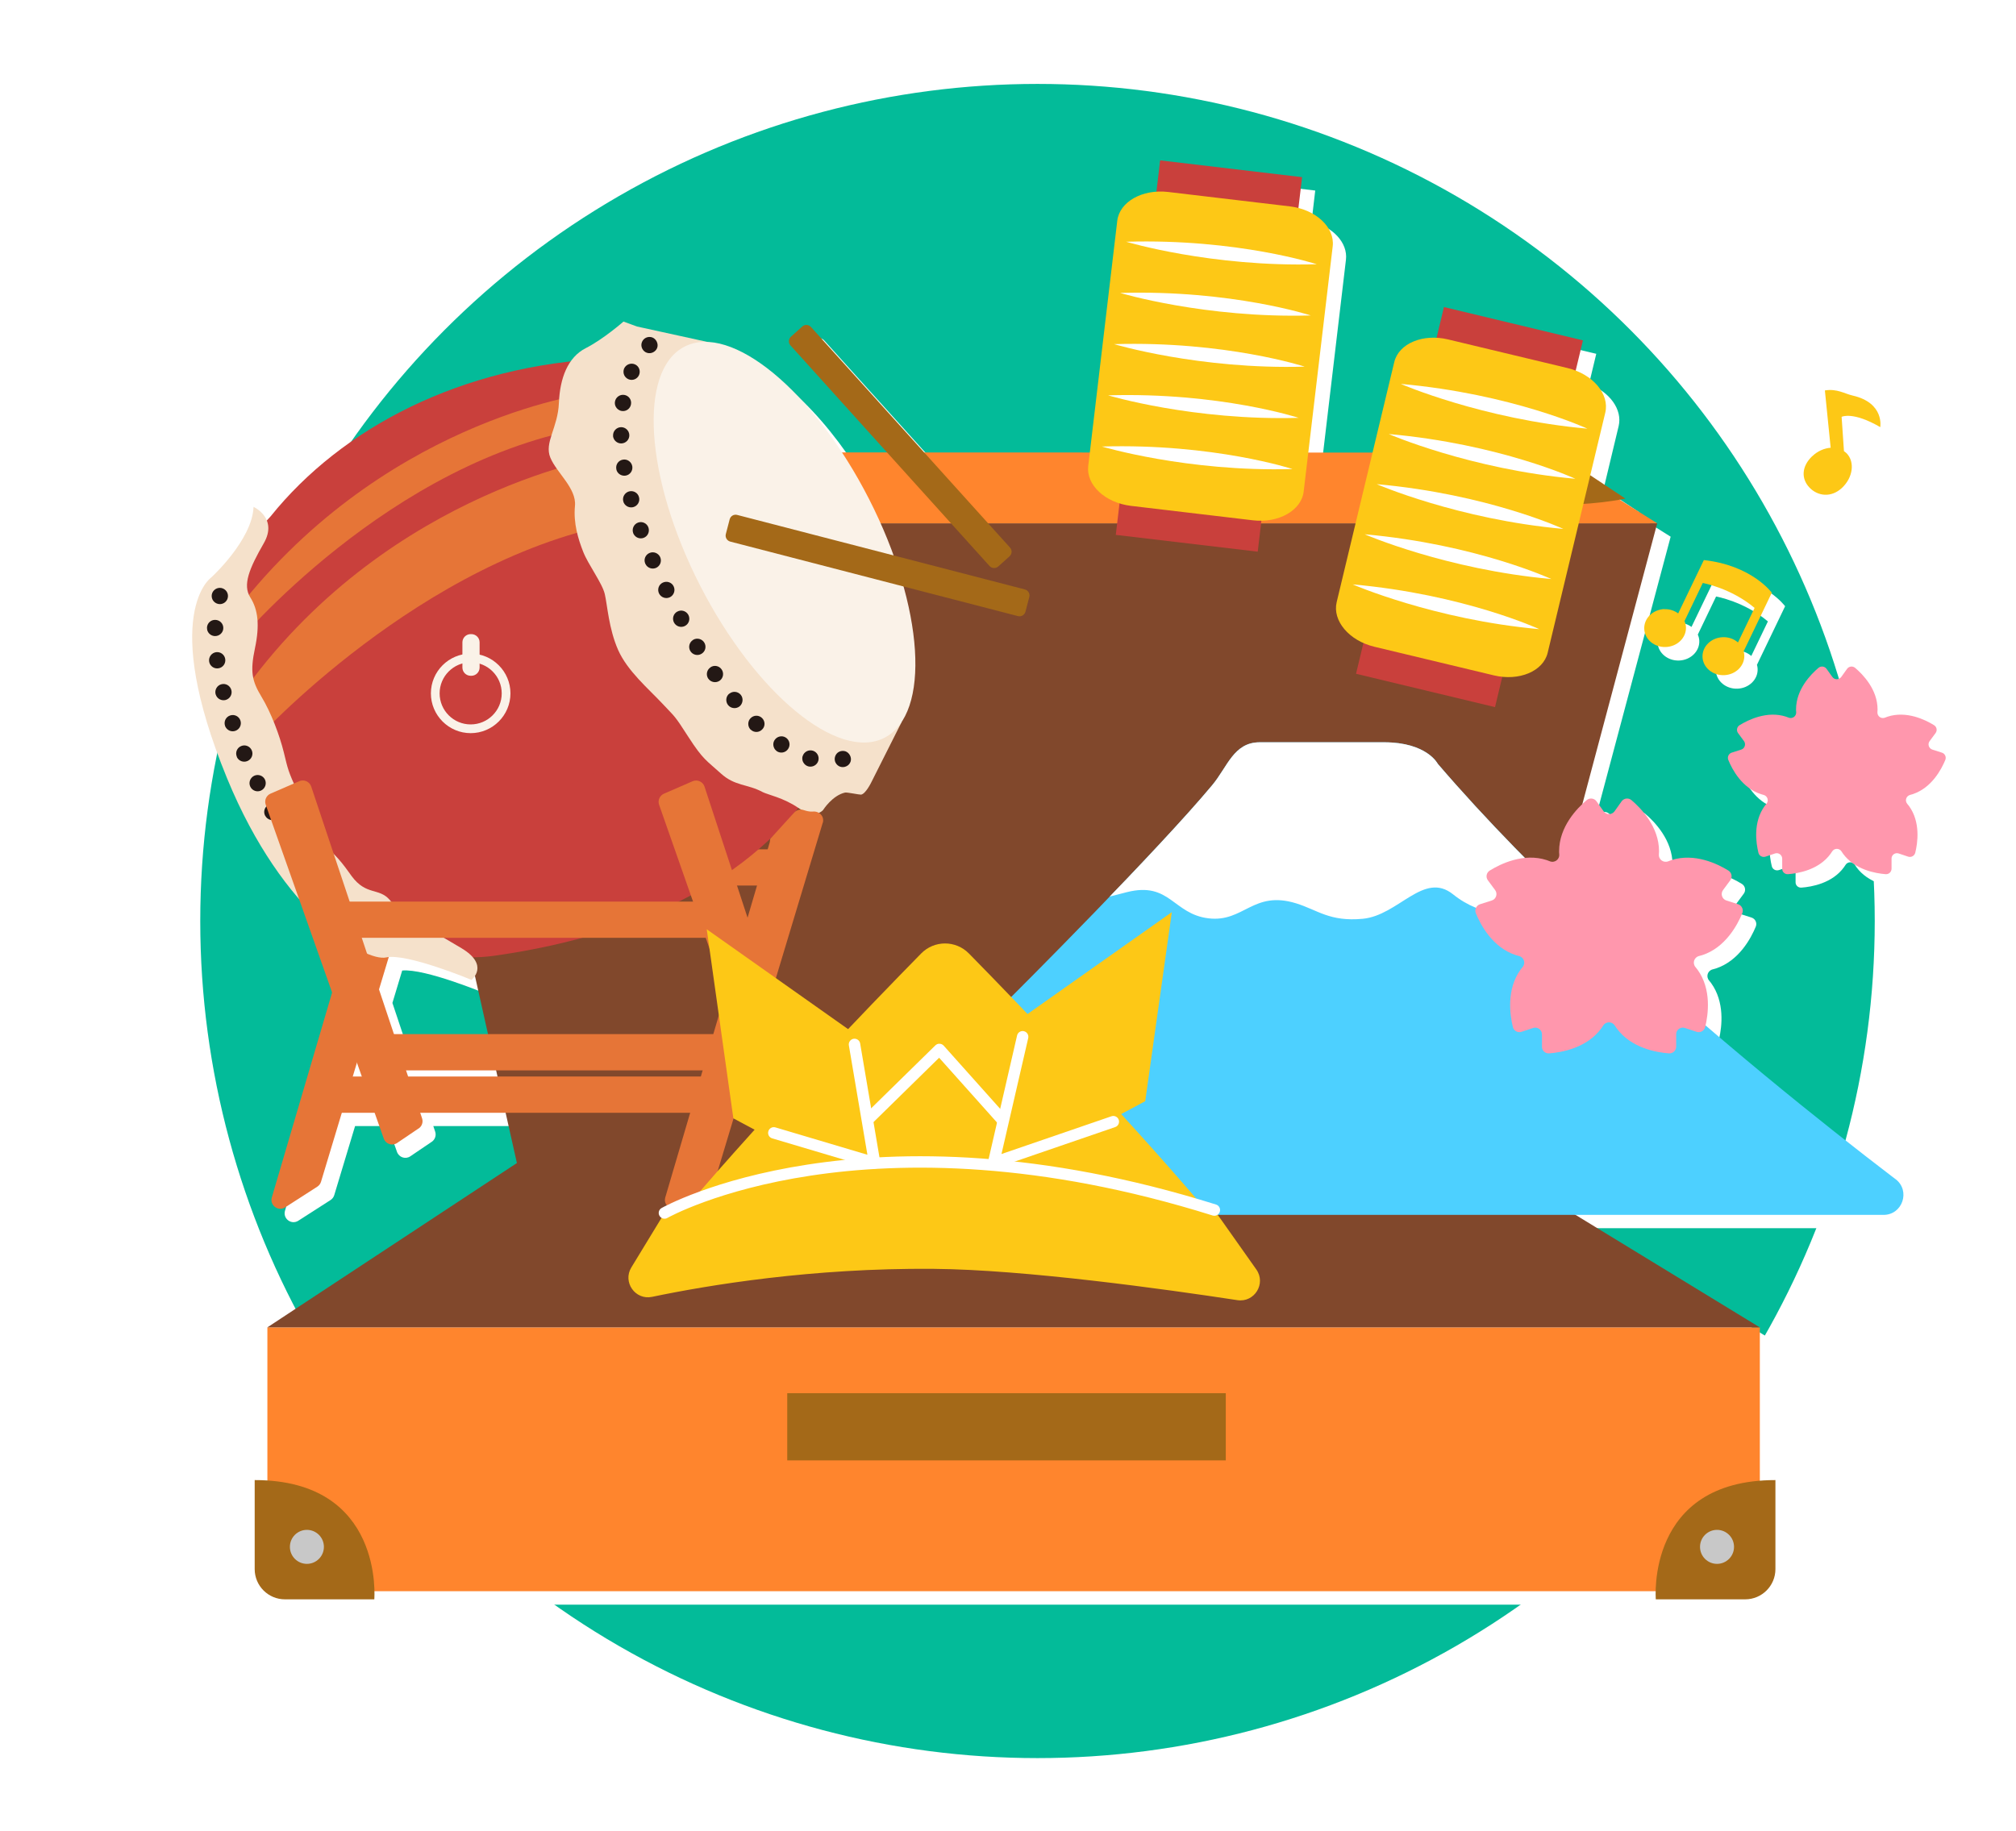 <?xml version="1.0" encoding="UTF-8"?>
<svg id="_レイヤー_2" data-name="レイヤー 2" xmlns="http://www.w3.org/2000/svg" xmlns:xlink="http://www.w3.org/1999/xlink" viewBox="0 0 300 272.49">
  <defs>
    <style>
      .cls-1 {
        fill: #fff;
      }

      .cls-2 {
        fill: #81482c;
      }

      .cls-3 {
        fill: #f5e1cb;
      }

      .cls-4 {
        fill: #ff97ad;
      }

      .cls-5 {
        fill: #fdc816;
      }

      .cls-6 {
        fill: #c9403c;
      }

      .cls-7 {
        fill: #faf2e8;
      }

      .cls-8 {
        fill: #c8c8c8;
      }

      .cls-9 {
        fill: #03bb99;
        filter: url(#drop-shadow-1);
      }

      .cls-10 {
        filter: url(#drop-shadow-2);
      }

      .cls-11 {
        clip-path: url(#clippath);
      }

      .cls-12 {
        fill: #e67537;
      }

      .cls-13 {
        fill: #ff852d;
      }

      .cls-14 {
        fill: none;
      }

      .cls-15 {
        fill: #4dd0ff;
      }

      .cls-16 {
        fill: #231815;
      }

      .cls-17 {
        fill: #a46918;
      }
    </style>
    <filter id="drop-shadow-1" filterUnits="userSpaceOnUse">
      <feOffset dx="3.34" dy="1.67"/>
      <feGaussianBlur result="blur" stdDeviation="3.34"/>
      <feFlood flood-color="#000" flood-opacity=".5"/>
      <feComposite in2="blur" operator="in"/>
      <feComposite in="SourceGraphic"/>
    </filter>
    <filter id="drop-shadow-2" filterUnits="userSpaceOnUse">
      <feOffset dx="2" dy="2"/>
      <feGaussianBlur result="blur-2" stdDeviation="2"/>
      <feFlood flood-color="#000" flood-opacity=".55"/>
      <feComposite in2="blur-2" operator="in"/>
      <feComposite in="SourceGraphic"/>
    </filter>
    <clipPath id="clippath">
      <path class="cls-14" d="M103.65,180.82h185.54s-46.46-33.57-75.24-67.14c0,0-1.6-3.2-7.99-3.2h-18.5c-3.88,0-4.79,3.65-7.08,6.39-7.99,9.59-28.33,29.99-31.97,33.57-9.75,9.59-27.18,22.38-44.76,30.37Z"/>
    </clipPath>
  </defs>
  <g id="_日本外交" data-name="日本外交">
    <g>
      <g>
        <circle class="cls-9" cx="151.05" cy="135.41" r="124.59"/>
        <g>
          <g class="cls-10">
            <path class="cls-1" d="M282.08,175.5c-6.52-4.97-16.86-13.08-28.26-22.88,.43-1.88,.85-5.49-1.2-8.32-.09-.12-.18-.24-.28-.35-.52-.6-.23-1.5,.55-1.68,.15-.03,.29-.07,.43-.12,3.46-1.13,5.25-4.52,5.96-6.24,.22-.54-.07-1.16-.63-1.34l-1.73-.55c-.66-.21-.91-1-.51-1.55l1.08-1.46c.35-.47,.22-1.14-.28-1.45-1.58-.98-5.02-2.67-8.49-1.55-.14,.05-.28,.1-.42,.16-.73,.31-1.5-.24-1.43-1.04,.01-.15,.02-.3,.02-.45,0-3.64-2.68-6.39-4.1-7.59-.45-.38-1.12-.3-1.47,.18l-1.05,1.48c-.4,.56-1.23,.56-1.63,0l-1.05-1.48c-.34-.48-1.02-.56-1.47-.18-.2,.17-.42,.36-.65,.58l11.14-41.79-5.6-3.52c.55-.1,.86-.16,.86-.16l-5.23-3.47,2.23-9.31c.59-2.46-1.33-5.08-4.41-6.26l1.08-4.5-20.69-4.96-1.1,4.58c-3.08-.15-5.73,1.28-6.29,3.62l-3.23,13.46h-9.57s3.63-30.7,3.63-30.7c.3-2.51-1.92-4.88-5.11-5.7l.54-4.6-21.13-2.5-.55,4.67c-3.07,.21-5.54,1.94-5.82,4.33l-4.08,34.48h-24.65s-16.85-18.68-16.85-18.68c-.34-.38-.92-.41-1.3-.07l-1.68,1.51c-.38,.34-.41,.92-.07,1.3l14.37,15.93h-6.7c-6.47-9.86-14.22-16.22-20.04-16.44h0s-10.46-2.3-10.46-2.3l-2.02-.74s-2.95,2.6-5.62,3.96c-.92,.47-1.66,1.16-2.24,2-19.27,2.17-34.98,10.99-44.65,23.03-.18,.22-.37,.42-.57,.62-.56-1.38-1.97-2.02-1.97-2.02-.19,4.95-6.32,10.52-6.32,10.52,0,0-7.7,5.34,2.38,29.87,3.24,7.9,7.07,13.77,10.72,17.98l4.91,13.9-8.97,30.5c-.34,1.17,.95,2.14,1.98,1.48l4.8-3.08c.26-.17,.46-.43,.55-.73l3.1-10.28h4.88l1.36,3.85c.29,.81,1.27,1.14,1.98,.65l3.19-2.16c.49-.33,.7-.95,.51-1.51l-.28-.83h12.73l1.68,7.49-37.13,24.45v22.79c-.61-.04-1.23-.06-1.88-.06v13.26c0,2.48,2.01,4.5,4.5,4.5h13.3s.04-.45,.02-1.2H246.38c-.01,.75,.02,1.2,.02,1.2h13.3c2.48,0,4.5-2.01,4.5-4.5v-13.26c-.82,0-1.58,.04-2.33,.1v-22.83l-27.42-16.74h45.82c2.84,0,4.05-3.6,1.8-5.32Zm-225.69-28.21l1.46-4.84c3.4-.32,12.31,3.39,12.31,3.39,0,0,.28-.22,.52-.59l1.94,8.66h-14.01l-2.21-6.62Zm-3.9,12.93l.62-2.05,.73,2.05h-1.35Zm8.22,0l-.31-.92h13.42l.21,.92h-13.32Z"/>
            <path class="cls-1" d="M288.96,112.02l-1.41-.45c-.54-.17-.75-.82-.41-1.27l.88-1.19c.29-.39,.18-.93-.23-1.18-1.29-.8-4.1-2.18-6.92-1.26-.12,.04-.23,.08-.34,.13-.6,.25-1.22-.2-1.16-.85,.01-.12,.02-.24,.02-.36,0-2.97-2.18-5.21-3.34-6.19-.37-.31-.92-.24-1.2,.15l-.86,1.2c-.33,.46-1.01,.46-1.33,0l-.86-1.2c-.28-.39-.83-.46-1.2-.15-1.16,.98-3.34,3.22-3.34,6.19,0,.12,0,.24,.02,.36,.06,.65-.57,1.1-1.16,.85-.11-.05-.23-.09-.34-.13-2.82-.92-5.63,.47-6.92,1.26-.41,.25-.51,.8-.23,1.18l.88,1.19c.33,.45,.12,1.1-.41,1.27l-1.41,.45c-.46,.15-.69,.65-.51,1.09,.57,1.4,2.03,4.17,4.86,5.09,.12,.04,.23,.07,.35,.1,.63,.14,.87,.88,.44,1.37-.08,.09-.16,.19-.23,.28-1.75,2.4-1.3,5.5-.94,6.97,.11,.47,.6,.73,1.06,.58l1.4-.47c.53-.18,1.08,.22,1.08,.78v1.48c-.02,.48,.39,.86,.87,.82,1.51-.11,4.6-.64,6.34-3.05,.07-.1,.14-.2,.2-.3,.33-.56,1.11-.56,1.44,0,.06,.1,.13,.21,.2,.3,1.75,2.4,4.83,2.93,6.34,3.05,.48,.04,.88-.34,.88-.82v-1.48c-.02-.56,.53-.96,1.07-.78l1.4,.47c.46,.15,.94-.12,1.06-.58,.36-1.47,.81-4.57-.94-6.97-.07-.1-.15-.19-.23-.28-.43-.49-.19-1.22,.44-1.37,.12-.03,.24-.06,.35-.1,2.82-.92,4.28-3.69,4.86-5.09,.18-.44-.05-.95-.51-1.09Z"/>
            <path class="cls-1" d="M274.12,72.59c1.61-1.53,1.91-3.82,.68-5.11-.12-.13-.27-.23-.41-.33l-.35-5.11s1.63-.86,5.75,1.53c0,0,.67-3.62-4.12-4.7-1.17-.27-2.3-1.04-4.12-.76l.86,8.53c-.94,.07-1.93,.49-2.75,1.27-1.61,1.53-1.64,3.37-.41,4.66,1.23,1.29,3.26,1.56,4.87,.03Z"/>
            <path class="cls-1" d="M244.66,93.61c.06,1.56,1.51,2.77,3.22,2.7,1.72-.07,3.06-1.39,2.99-2.95-.01-.32-.1-.63-.22-.91l2.72-5.67s4.18,.73,7.71,3.71l-2.47,5.14c-.59-.51-1.39-.82-2.28-.78-1.72,.07-3.06,1.39-3,2.95,.07,1.56,1.51,2.77,3.23,2.7,1.72-.07,3.06-1.39,2.99-2.95,0-.21-.05-.41-.1-.6l4.19-8.72s-2.95-4.07-10.11-4.86l-3.82,7.94c-.57-.41-1.28-.66-2.07-.63-1.72,.07-3.06,1.39-3,2.95Z"/>
          </g>
          <g>
            <rect class="cls-13" x="39.79" y="197.56" width="222.09" height="39.27"/>
            <path class="cls-17" d="M264.2,220.28v13.26c0,2.48-2.01,4.5-4.5,4.5h-13.3s-1.51-17.75,17.79-17.75Z"/>
            <circle class="cls-8" cx="255.51" cy="230.23" r="2.53"/>
            <polygon class="cls-2" points="39.79 197.56 261.87 197.56 221.57 172.95 77.15 172.95 39.79 197.56"/>
            <polygon class="cls-2" points="246.61 77.89 55.58 77.89 76.93 173.15 221.22 173.15 246.61 77.89"/>
            <polygon class="cls-13" points="55.58 77.89 246.61 77.89 229.87 67.37 73.98 67.32 55.58 77.89"/>
            <rect class="cls-17" x="117.15" y="207.36" width="65.26" height="10"/>
            <path class="cls-17" d="M37.9,220.28v13.26c0,2.48,2.01,4.5,4.5,4.5h13.3s1.51-17.75-17.79-17.75Z"/>
            <circle class="cls-8" cx="45.67" cy="230.23" r="2.53"/>
            <path class="cls-17" d="M214.51,66.32h11.58c2.48-.05,5.53,.79,7.16,2.16l8.63,5.73s-21.58,4.74-27.37-7.89Z"/>
            <ellipse class="cls-8" cx="225.31" cy="70.02" rx="1.64" ry="2.53" transform="translate(125.87 283.98) rotate(-82.34)"/>
            <path class="cls-17" d="M86.63,66.32h-11.58c-2.48-.05-5.53,.79-7.16,2.16l-8.63,5.73s21.58,4.74,27.37-7.89Z"/>
            <ellipse class="cls-8" cx="75.83" cy="70.02" rx="2.53" ry="1.64" transform="translate(-8.66 10.74) rotate(-7.66)"/>
          </g>
          <g class="cls-11">
            <path class="cls-15" d="M116,180.82h164.28c2.84,0,4.05-3.6,1.8-5.32-14.1-10.75-46.11-36.2-67.99-61.68-.08-.09-.15-.19-.21-.29-.39-.61-2.32-3.06-7.91-3.06h-18.5c-3.88,0-4.79,3.65-7.08,6.39-7.99,9.59-28.33,29.99-31.97,33.57-7.72,7.59-20.24,17.19-33.85,24.82-2.67,1.5-1.62,5.55,1.44,5.55Z"/>
            <path class="cls-1" d="M154.41,136.33s6.91-1.95,13.3-3.55c6.39-1.6,6.85,3.26,12.12,3.9s6.63-4.21,13.05-2.23c3.2,.99,4.98,2.76,9.9,2.3,5.35-.5,9.07-7.15,13.45-3.64s9.11,3.22,12.66,2.33c10.3-2.58,7.65-4.36,7.65-4.36l-24.27-25.72h-30.19l-19.36,20.78s-7.75,9.55-8.31,10.19Z"/>
          </g>
          <g>
            <g>
              <rect class="cls-6" x="180.31" y="17.04" width="5.15" height="21.27" transform="translate(133.92 206.04) rotate(-83.25)"/>
              <rect class="cls-6" x="174.32" y="67.65" width="5.15" height="21.27" transform="translate(78.37 244.77) rotate(-83.25)"/>
              <path class="cls-5" d="M161.94,69.35c-.33,2.82,2.51,5.48,6.35,5.94l18.15,2.15c3.84,.45,7.23-1.47,7.56-4.29l4.32-36.49c.33-2.82-2.51-5.48-6.35-5.94l-18.15-2.15c-3.84-.45-7.23,1.47-7.56,4.29l-4.32,36.49Z"/>
            </g>
            <g>
              <path class="cls-1" d="M195.95,39.33s-11.74-3.83-28.36-3.35c0,0,12.66,3.8,28.36,3.35Z"/>
              <path class="cls-1" d="M195.05,46.95s-11.74-3.83-28.36-3.35c0,0,12.66,3.8,28.36,3.35Z"/>
              <path class="cls-1" d="M194.15,54.57s-11.74-3.83-28.36-3.35c0,0,12.66,3.8,28.36,3.35Z"/>
              <path class="cls-1" d="M193.25,62.19s-11.74-3.83-28.36-3.35c0,0,12.66,3.8,28.36,3.35Z"/>
              <path class="cls-1" d="M192.34,69.81s-11.74-3.83-28.36-3.35c0,0,12.66,3.8,28.36,3.35Z"/>
            </g>
          </g>
          <g>
            <g>
              <rect class="cls-6" x="222.04" y="40.05" width="5.15" height="21.27" transform="translate(122.93 257.28) rotate(-76.51)"/>
              <rect class="cls-6" x="210.15" y="89.62" width="5.15" height="21.27" transform="translate(65.62 283.73) rotate(-76.51)"/>
              <path class="cls-5" d="M198.91,89.62c-.66,2.77,1.85,5.74,5.61,6.64l17.78,4.26c3.76,.9,7.35-.61,8.01-3.37l8.57-35.73c.66-2.77-1.85-5.74-5.61-6.64l-17.78-4.26c-3.76-.9-7.35,.61-8.01,3.37l-8.57,35.73Z"/>
            </g>
            <g>
              <path class="cls-1" d="M236.22,63.8s-11.21-5.18-27.77-6.66c0,0,12.13,5.26,27.77,6.66Z"/>
              <path class="cls-1" d="M234.43,71.26s-11.21-5.18-27.77-6.66c0,0,12.13,5.26,27.77,6.66Z"/>
              <path class="cls-1" d="M232.64,78.72s-11.21-5.18-27.77-6.66c0,0,12.13,5.26,27.77,6.66Z"/>
              <path class="cls-1" d="M230.85,86.18s-11.21-5.18-27.77-6.66c0,0,12.13,5.26,27.77,6.66Z"/>
              <path class="cls-1" d="M229.06,93.64s-11.21-5.18-27.77-6.66c0,0,12.13,5.26,27.77,6.66Z"/>
            </g>
          </g>
          <g>
            <path class="cls-12" d="M63.88,122.46l-16.11,53.43c-.09,.3-.29,.56-.55,.73l-4.79,3.08c-1.03,.66-2.32-.31-1.98-1.48l15.55-52.87,.07-.5,3.57-3.92c.35-.38,.89-.53,1.38-.37,.41,.14,.92,.27,1.36,.23,0,0,.02,0,.03,0,.97-.1,1.76,.74,1.48,1.68Z"/>
            <rect class="cls-12" x="57.7" y="126.41" width="60.82" height="5.39"/>
            <g>
              <path class="cls-6" d="M122.04,115.44l-15.43-30.21-.84-1.66-15.43-30.21c-21.74,.99-39.49,10.33-50.06,23.48-.25,.3-.54,.57-.79,.86-13.04,14.79-2.52,36.45-.15,40.85,2.18,4.5,13.56,25.72,33.19,23.82,.38-.04,.77-.08,1.16-.14,22.69-3.21,40.16-12.48,48.36-26.8Z"/>
              <path class="cls-12" d="M35.03,95.98s22.89-27.6,53.08-32.46l-.9-4.89s-30.9,4.04-52.91,33.38l.73,3.98Z"/>
              <path class="cls-6" d="M109.09,100.61s-23.22,23.85-62.47,25.7l8.01,12.46c7.67,4.33,46.8,.91,70.31-28.96l-15.85-9.19Z"/>
              <path class="cls-12" d="M37.92,110.29s24.79-27.4,54.92-32.6l-2.04-9.89s-32.41,4.85-54.09,34.44l1.21,8.05Z"/>
              <path class="cls-3" d="M105.26,50.89l-10.46-2.29-2.02-.74s-2.95,2.6-5.62,3.96c-2.67,1.36-3.84,4.46-3.99,8.15-.15,3.7-2.2,5.88-1.28,8.13,.92,2.25,3.92,4.57,3.67,7.19-.25,2.62,.49,4.96,1.23,6.85,.74,1.89,2.84,4.67,3.21,6.29,.38,1.62,.59,5.14,1.97,8.28,1.38,3.15,4.56,5.83,6.56,7.97,2,2.15,1.73,1.61,3.92,5.02,2.2,3.41,2.68,3.47,4.8,5.4,2.12,1.94,3.97,1.56,6.24,2.79,.69,.37,3.13,.85,5.3,2.35,2.59,1.79,3.7,.31,3.7,.31,0,0,1.36-2.16,3.27-2.59,.27-.06,2.11,.33,2.36,.31,.69-.07,1.55-1.86,1.55-1.86l4.5-8.94-28.9-56.58Z"/>
              <path class="cls-3" d="M37.73,75.44s3.68,1.67,1.52,5.42c-2.16,3.75-3.17,6.21-2.01,8.04,1.16,1.83,1.43,4.12,.7,7.58-.73,3.46-.46,4.86,.97,7.22,1.43,2.36,2.69,5.72,3.32,8.26,.62,2.55,.63,2.77,2.01,5.81,1.38,3.04,2.19,6.6,4.2,8.22,2.01,1.62,3.18,3.45,3.89,4.41,2.17,2.92,4.03,1.69,5.64,3.51,1.61,1.82,2.47,3.49,4.05,3.89,1.57,.4,2.42,.78,6.66,3.33,4.25,2.55,1.48,4.71,1.48,4.71,0,0-9.65-4.02-12.7-3.34-3.05,.68-15.29-6.28-23.67-26.66-10.08-24.53-2.38-29.87-2.38-29.87,0,0,6.13-5.58,6.32-10.53Z"/>
              <path class="cls-7" d="M131.62,109.81c-6.94,3.55-19.23-6.61-27.45-22.68-8.21-16.08-9.24-31.99-2.3-35.54,6.95-3.55,19.24,6.6,27.45,22.68,8.21,16.08,9.24,31.99,2.29,35.54Z"/>
              <g>
                <path class="cls-16" d="M95.58,51.91c-.15-.29-.18-.62-.08-.92,.1-.31,.32-.57,.6-.71,.28-.14,.62-.17,.93-.07,.6,.2,.97,.92,.78,1.52-.1,.31-.33,.56-.61,.7-.29,.15-.62,.18-.92,.08-.3-.09-.55-.31-.7-.6Z"/>
                <path class="cls-16" d="M98.07,88.33c-.29-.6-.05-1.32,.55-1.61h0c.6-.29,1.33-.06,1.62,.54h0c.3,.61,.04,1.34-.55,1.63h0c-.6,.29-1.31,.04-1.61-.54h0s0,0-.01-.02Zm2.72,2.7c.59-.33,1.32-.1,1.64,.48h0c.32,.6,.11,1.32-.49,1.65h0c-.59,.31-1.33,.09-1.64-.5h0s0,0-.01-.02h0c-.3-.58-.08-1.3,.49-1.61Zm-4.77-7.13v-.02c-.27-.61,.02-1.32,.64-1.58h0c.61-.26,1.33,.03,1.59,.64h0c.26,.61-.02,1.33-.64,1.59h0c-.58,.24-1.27,0-1.55-.57h0s-.02-.04-.03-.06Zm7.12,11.33c.57-.34,1.32-.16,1.67,.42h0c.34,.57,.17,1.31-.42,1.66h0c-.57,.35-1.32,.16-1.66-.41h0s-.03-.05-.04-.07h0c-.29-.56-.1-1.25,.45-1.59Zm-8.92-15.91c-.22-.62,.11-1.32,.73-1.54h0c.63-.23,1.33,.11,1.54,.73h0c.22,.63-.1,1.33-.73,1.55h0c-.58,.2-1.21-.06-1.48-.59h0c-.03-.05-.05-.1-.07-.16Zm11.49,20.01c.54-.39,1.3-.25,1.68,.31h0c.37,.54,.25,1.3-.31,1.68h0c-.54,.37-1.3,.24-1.68-.31h0s-.06-.09-.08-.13h0c-.27-.53-.12-1.19,.39-1.54Zm-12.95-24.71h-.01c-.17-.64,.22-1.3,.86-1.48h0c.65-.17,1.32,.21,1.48,.86h0c.18,.64-.21,1.31-.86,1.48h0c-.56,.15-1.14-.13-1.39-.62h0c-.04-.07-.07-.16-.08-.24Zm15.77,28.63c.52-.43,1.27-.35,1.7,.16h0c.42,.51,.34,1.29-.17,1.72h0c-.51,.41-1.28,.34-1.71-.18h0c-.05-.07-.1-.14-.14-.22h0c-.25-.5-.14-1.13,.31-1.49Zm-16.82-33.46c-.11-.66,.33-1.28,1-1.38h0c.65-.11,1.27,.34,1.38,.99h0c.11,.66-.33,1.28-.99,1.39h0c-.54,.08-1.05-.19-1.28-.64h0c-.06-.12-.1-.24-.11-.36Zm19.97,37.12c.47-.5,1.24-.51,1.72-.04h0c.48,.47,.5,1.23,.02,1.7h0c-.46,.48-1.22,.5-1.7,.03v.02c-.1-.1-.18-.21-.24-.33h0c-.22-.44-.16-1.01,.2-1.38Zm-20.45-42.08h0c-.02-.67,.5-1.22,1.17-1.25h0c.67-.02,1.23,.51,1.25,1.18h0c.02,.66-.51,1.22-1.18,1.24h0c-.48,.01-.91-.26-1.12-.67h0c-.08-.15-.13-.33-.12-.51Zm24.05,45.3c.37-.55,1.12-.71,1.67-.34h0c.56,.37,.71,1.12,.33,1.68h0c-.37,.56-1.12,.71-1.68,.34h0c-.17-.13-.31-.29-.39-.46h0c-.19-.38-.19-.84,.07-1.22Zm-23.77-50.34c.1-.65,.72-1.12,1.39-1.01h0c.66,.1,1.11,.71,1,1.38h0c-.1,.66-.71,1.11-1.37,1.01h0c-.4-.06-.73-.31-.9-.64h0c-.12-.23-.16-.48-.12-.74Zm27.93,52.76c.19-.64,.87-1.01,1.51-.82h0c.64,.19,1.01,.86,.82,1.51h0c-.19,.64-.87,1-1.51,.82h0c-.34-.1-.59-.34-.74-.62h0c-.14-.27-.17-.58-.09-.89Zm-26.57-57.69c.27-.61,.98-.89,1.59-.64h0c.62,.25,.9,.97,.64,1.59h0c-.26,.61-.97,.9-1.59,.63h0c-.27-.12-.47-.32-.6-.56h0c-.16-.31-.17-.68-.04-1.03Z"/>
                <path class="cls-16" d="M124.34,113.52c-.14-.28-.17-.62-.07-.92,.1-.31,.31-.57,.6-.71,.28-.14,.62-.17,.93-.07,.6,.2,.97,.92,.78,1.52-.1,.31-.32,.56-.61,.7-.28,.14-.61,.18-.92,.08-.29-.09-.56-.31-.71-.61Z"/>
              </g>
              <path class="cls-16" d="M37.81,115.47c.6-.29,1.33-.04,1.62,.56h0c.28,.6,.04,1.32-.56,1.62h0c-.61,.3-1.33,.04-1.62-.56h0c-.29-.6-.04-1.32,.56-1.62Zm2.15,4.32c.59-.31,1.32-.1,1.63,.48h0c.33,.59,.1,1.32-.48,1.65h0c-.59,.31-1.32,.1-1.64-.5h0s-.01-.01-.02-.02h0c-.3-.58-.08-1.3,.5-1.61Zm-4.72-7.17c-.26-.62,.03-1.33,.65-1.58h0c.61-.26,1.32,.03,1.58,.65h0c.26,.61-.03,1.32-.65,1.58h0c-.59,.25-1.27,0-1.55-.55h0s-.03-.06-.03-.09Zm7.09,11.38c.57-.36,1.31-.18,1.65,.39h0c.36,.57,.18,1.31-.39,1.66h0c-.57,.34-1.33,.17-1.67-.4h0s-.03-.05-.04-.09h0c-.29-.56-.1-1.24,.45-1.57Zm-8.84-15.97h0c-.22-.64,.12-1.33,.75-1.54h0c.64-.22,1.33,.12,1.54,.76h0c.21,.63-.13,1.32-.77,1.53h0c-.57,.19-1.19-.07-1.46-.6h0c-.03-.05-.05-.1-.07-.16Zm11.43,20.04c.54-.4,1.29-.26,1.69,.28h0c.38,.54,.25,1.29-.29,1.68h0c-.53,.4-1.29,.27-1.68-.28h0s-.07-.1-.09-.16h0c-.26-.52-.12-1.17,.38-1.53Zm-12.84-24.76h0c-.16-.65,.24-1.32,.88-1.47h0c.65-.17,1.31,.23,1.47,.88h0c.17,.65-.23,1.3-.88,1.47h0c-.56,.13-1.12-.14-1.37-.63h0c-.04-.07-.07-.17-.1-.25Zm15.71,28.63c.51-.44,1.28-.37,1.7,.14h0c.44,.51,.38,1.27-.13,1.71h0c-.51,.43-1.28,.37-1.71-.15h0c-.06-.07-.12-.15-.16-.23h0c-.25-.49-.14-1.1,.3-1.47Zm-16.67-33.5h0c-.09-.66,.37-1.27,1.03-1.37h0c.68-.09,1.28,.38,1.37,1.04h0c.09,.66-.37,1.27-1.03,1.36h0c-.53,.08-1.02-.2-1.25-.64h0c-.06-.12-.1-.25-.12-.39Zm19.88,37.1c.46-.48,1.22-.5,1.7-.04h0c.49,.46,.51,1.23,.05,1.72h0c-.46,.48-1.22,.5-1.7,.04h0c-.1-.1-.19-.22-.25-.33h0c-.22-.44-.15-.99,.21-1.38Zm-20.2-42.1h0c.01-.67,.57-1.2,1.23-1.18h0c.67,.01,1.21,.55,1.2,1.22h0c0,.67-.57,1.2-1.24,1.19h0c-.46-.01-.86-.27-1.06-.66h0c-.09-.17-.13-.37-.13-.57Zm.79-5.2c.27-.62,.98-.91,1.59-.65h0c.62,.26,.91,.96,.65,1.59h0c-.26,.61-.97,.9-1.58,.64h0c-.28-.12-.49-.32-.62-.57h0c-.15-.3-.18-.67-.04-1.01Z"/>
            </g>
            <path class="cls-17" d="M152.51,87.73c.49,.13,.79,.63,.66,1.12l-.57,2.19c-.13,.49-.63,.79-1.12,.66l-42.81-11.09c-.49-.13-.79-.63-.66-1.12l.57-2.19c.13-.5,.63-.79,1.12-.66l42.81,11.09Z"/>
            <path class="cls-17" d="M150.3,81.5c.34,.38,.31,.96-.07,1.3l-1.68,1.51c-.38,.34-.96,.31-1.3-.07l-29.62-32.83c-.34-.38-.31-.96,.07-1.3l1.68-1.51c.38-.34,.96-.31,1.3,.07l29.62,32.83Z"/>
            <g>
              <path class="cls-7" d="M70.04,109.12c-3.26,0-5.92-2.66-5.92-5.92s2.66-5.92,5.92-5.92,5.92,2.66,5.92,5.92-2.66,5.92-5.92,5.92Zm0-10.54c-2.55,0-4.62,2.07-4.62,4.62s2.07,4.62,4.62,4.62,4.62-2.07,4.62-4.62-2.07-4.62-4.62-4.62Z"/>
              <path class="cls-7" d="M70.04,94.38h.1c.68,0,1.23,.55,1.23,1.23v3.74c0,.68-.55,1.23-1.23,1.23h-.1c-.68,0-1.23-.55-1.23-1.23v-3.74c0-.68,.55-1.23,1.23-1.23Z"/>
            </g>
            <rect class="cls-12" x="47.09" y="134.19" width="60.82" height="5.39"/>
            <polygon class="cls-12" points="104.83 165.62 45.29 165.62 46.62 160.22 104.83 160.22 104.83 165.62"/>
            <polygon class="cls-12" points="116.43 159.31 56.9 159.31 58.23 153.91 116.43 153.91 116.43 159.31"/>
            <path class="cls-12" d="M120.63,168.11l-3.04,2.21c-.71,.52-1.73,.2-2.02-.63l-17.49-49.91c-.23-.65,.09-1.37,.72-1.65l4.26-1.85c.71-.31,1.54,.06,1.78,.8l16.27,49.56c.18,.54-.01,1.14-.48,1.48Z"/>
            <path class="cls-12" d="M122.43,122.46l-16.11,53.43c-.09,.3-.29,.56-.55,.73l-4.79,3.08c-1.03,.66-2.32-.31-1.98-1.48l15.55-52.87,.07-.5,3.57-3.92c.35-.38,.89-.53,1.38-.37,.41,.14,.92,.27,1.36,.23,0,0,.02,0,.03,0,.97-.1,1.76,.74,1.48,1.68Z"/>
            <path class="cls-12" d="M62.28,167.96l-3.19,2.16c-.72,.48-1.69,.16-1.98-.65l-17.57-49.7c-.23-.65,.08-1.37,.72-1.65l4.27-1.85c.71-.31,1.53,.06,1.78,.79l16.5,49.39c.19,.56-.02,1.18-.51,1.51Z"/>
            <path class="cls-3" d="M113.34,146.51c0,1.02-.6,1.85-1.34,1.85s-1.34-.83-1.34-1.85,.6-1.85,1.34-1.85,1.34,.83,1.34,1.85Z"/>
          </g>
          <path class="cls-4" d="M284.62,118.2c2.82-.92,4.28-3.69,4.86-5.09,.18-.44-.05-.95-.51-1.09l-1.41-.45c-.54-.17-.75-.82-.41-1.27l.88-1.19c.29-.39,.18-.93-.23-1.18-1.29-.8-4.1-2.18-6.92-1.26-.12,.04-.23,.08-.34,.13-.6,.26-1.22-.2-1.16-.85,.01-.12,.02-.24,.02-.36,0-2.97-2.18-5.21-3.34-6.19-.37-.31-.92-.24-1.2,.15l-.86,1.2c-.33,.46-1.01,.46-1.33,0l-.86-1.2c-.28-.39-.83-.46-1.2-.15-1.16,.98-3.34,3.22-3.34,6.19,0,.12,0,.24,.02,.36,.06,.65-.57,1.1-1.16,.85-.11-.05-.23-.09-.34-.13-2.82-.92-5.63,.47-6.92,1.26-.41,.25-.51,.8-.23,1.18l.88,1.19c.33,.45,.12,1.1-.41,1.27l-1.41,.45c-.46,.14-.69,.65-.51,1.09,.57,1.4,2.03,4.17,4.86,5.09,.12,.04,.23,.07,.35,.1,.63,.14,.87,.88,.44,1.37-.08,.09-.16,.19-.23,.28-1.75,2.4-1.3,5.5-.94,6.97,.11,.47,.6,.73,1.06,.58l1.4-.47c.53-.18,1.08,.22,1.08,.78v1.48c-.02,.48,.39,.86,.87,.82,1.51-.11,4.6-.64,6.34-3.05,.07-.1,.14-.2,.2-.3,.33-.56,1.11-.56,1.44,0,.06,.1,.13,.21,.2,.3,1.75,2.4,4.83,2.93,6.34,3.05,.48,.04,.88-.34,.88-.82v-1.48c-.02-.56,.53-.96,1.07-.78l1.4,.47c.46,.15,.94-.12,1.06-.58,.36-1.47,.81-4.57-.94-6.97-.07-.1-.15-.19-.23-.28-.43-.49-.19-1.22,.44-1.37,.12-.03,.24-.06,.35-.1Z"/>
          <path class="cls-4" d="M253.31,142.16c3.46-1.13,5.25-4.52,5.96-6.24,.22-.54-.07-1.16-.63-1.34l-1.73-.55c-.66-.21-.91-1-.51-1.55l1.08-1.46c.35-.47,.22-1.14-.28-1.45-1.58-.98-5.02-2.67-8.49-1.55-.14,.05-.28,.1-.42,.16-.73,.31-1.5-.24-1.43-1.04,.01-.15,.02-.3,.02-.45,0-3.64-2.68-6.39-4.1-7.6-.45-.38-1.12-.3-1.47,.18l-1.05,1.48c-.4,.56-1.23,.56-1.63,0l-1.05-1.48c-.34-.48-1.02-.56-1.47-.18-1.42,1.2-4.1,3.95-4.1,7.6,0,.15,0,.3,.02,.45,.07,.79-.7,1.35-1.43,1.04-.14-.06-.28-.11-.42-.16-3.46-1.13-6.91,.57-8.49,1.55-.5,.31-.63,.98-.28,1.45l1.08,1.46c.41,.55,.15,1.35-.51,1.55l-1.73,.55c-.56,.18-.85,.79-.63,1.34,.7,1.72,2.49,5.12,5.96,6.24,.14,.05,.29,.09,.43,.12,.78,.18,1.07,1.08,.55,1.68-.1,.11-.19,.23-.28,.35-2.14,2.95-1.59,6.75-1.15,8.55,.14,.57,.74,.9,1.29,.71l1.72-.57c.65-.22,1.33,.27,1.32,.96v1.81c-.02,.59,.48,1.05,1.06,1.01,1.85-.14,5.64-.79,7.78-3.74,.09-.12,.17-.25,.25-.37,.41-.68,1.36-.68,1.77,0,.08,.13,.16,.25,.25,.37,2.14,2.95,5.92,3.6,7.78,3.74,.59,.04,1.08-.42,1.08-1.01v-1.81c-.02-.69,.65-1.18,1.31-.96l1.72,.57c.56,.19,1.15-.14,1.29-.71,.44-1.81,.99-5.61-1.15-8.55-.09-.12-.18-.24-.28-.35-.52-.6-.23-1.5,.55-1.68,.15-.03,.29-.07,.43-.12Z"/>
          <path class="cls-5" d="M269.67,67.91c.81-.78,1.81-1.2,2.75-1.27l-.86-8.53c1.82-.29,2.94,.49,4.12,.76,4.79,1.09,4.12,4.7,4.12,4.7-4.12-2.39-5.75-1.53-5.75-1.53l.35,5.11c.14,.1,.28,.2,.41,.33,1.23,1.29,.93,3.58-.68,5.11-1.61,1.53-3.64,1.27-4.87-.03-1.23-1.29-1.19-3.13,.41-4.66Z"/>
          <path class="cls-5" d="M247.66,90.67c.79-.03,1.51,.21,2.07,.63l3.82-7.94c7.16,.79,10.11,4.86,10.11,4.86l-4.19,8.72c.05,.19,.09,.39,.1,.6,.06,1.56-1.28,2.88-2.99,2.95-1.72,.07-3.16-1.14-3.23-2.7-.06-1.56,1.28-2.88,3-2.95,.89-.04,1.69,.27,2.28,.78l2.47-5.14c-3.53-2.97-7.71-3.71-7.71-3.71l-2.72,5.67c.12,.29,.21,.59,.22,.91,.06,1.56-1.28,2.88-2.99,2.95-1.72,.07-3.16-1.14-3.22-2.7-.06-1.56,1.28-2.88,3-2.95Z"/>
          <g>
            <path class="cls-5" d="M98.31,181.48l-4.36,7.16c-1.33,2.18,.58,4.9,3.08,4.38,8.38-1.75,23.82-4.32,41.87-4.17,13.64,.11,34.54,3.03,45.23,4.66,2.55,.39,4.31-2.47,2.82-4.57l-5.65-8c-.39-.55-.95-.95-1.6-1.13-6.52-1.81-43.7-11.12-79.78,.39-.67,.21-1.24,.67-1.61,1.27Z"/>
            <g>
              <polygon class="cls-5" points="105.17 138.31 109.13 166.45 135.45 180.52 126.71 153.53 105.17 138.31"/>
              <path class="cls-5" d="M137.07,141.92c-7.5,7.64-25.27,26.02-37.99,41.42-3.01,3.64,.27,9.05,4.89,8.06,10.54-2.24,25.22-4.84,36.66-4.84s26.12,2.6,36.66,4.84c4.62,.98,7.91-4.42,4.89-8.06-12.72-15.39-30.49-33.78-37.99-41.42-1.96-2-5.16-2-7.12,0Z"/>
              <polygon class="cls-5" points="174.38 135.76 170.42 163.9 144.1 177.97 152.84 150.97 174.38 135.76"/>
              <path class="cls-1" d="M98.88,181.39c-.29,0-.58-.15-.74-.43-.24-.41-.1-.93,.31-1.16,.3-.17,30.19-16.91,82.51-.52,.45,.14,.7,.62,.56,1.07-.14,.45-.61,.7-1.07,.56-51.55-16.15-80.86,.2-81.15,.37-.13,.08-.28,.11-.43,.11Z"/>
              <path class="cls-1" d="M149.12,167.48c-.23,0-.47-.1-.64-.28l-8.73-9.77-10.01,9.82c-.34,.33-.88,.32-1.21-.01-.33-.34-.32-.88,.01-1.21l10.65-10.44c.17-.16,.38-.26,.63-.24,.23,0,.45,.11,.61,.28l9.33,10.44c.31,.35,.28,.89-.07,1.2-.16,.15-.37,.22-.57,.22Z"/>
              <path class="cls-1" d="M130.15,173.93c-.08,0-.16-.01-.24-.04l-15-4.46c-.45-.13-.71-.61-.57-1.06,.13-.45,.61-.71,1.06-.57l13.68,4.07-2.76-16.28c-.08-.46,.23-.9,.7-.98,.46-.07,.91,.23,.98,.7l2.99,17.63c.05,.29-.05,.58-.28,.78-.16,.14-.36,.21-.57,.21Z"/>
              <path class="cls-1" d="M147.86,173.93c-.21,0-.41-.08-.57-.22-.23-.21-.33-.52-.26-.83l4.32-18.76c.1-.46,.57-.75,1.02-.64,.46,.11,.74,.56,.64,1.02l-3.98,17.26,16.37-5.62c.44-.15,.93,.09,1.08,.53s-.08,.93-.53,1.08l-17.82,6.12c-.09,.03-.18,.05-.28,.05Z"/>
            </g>
          </g>
        </g>
      </g>
      <rect class="cls-14" width="300" height="270"/>
    </g>
  </g>
</svg>